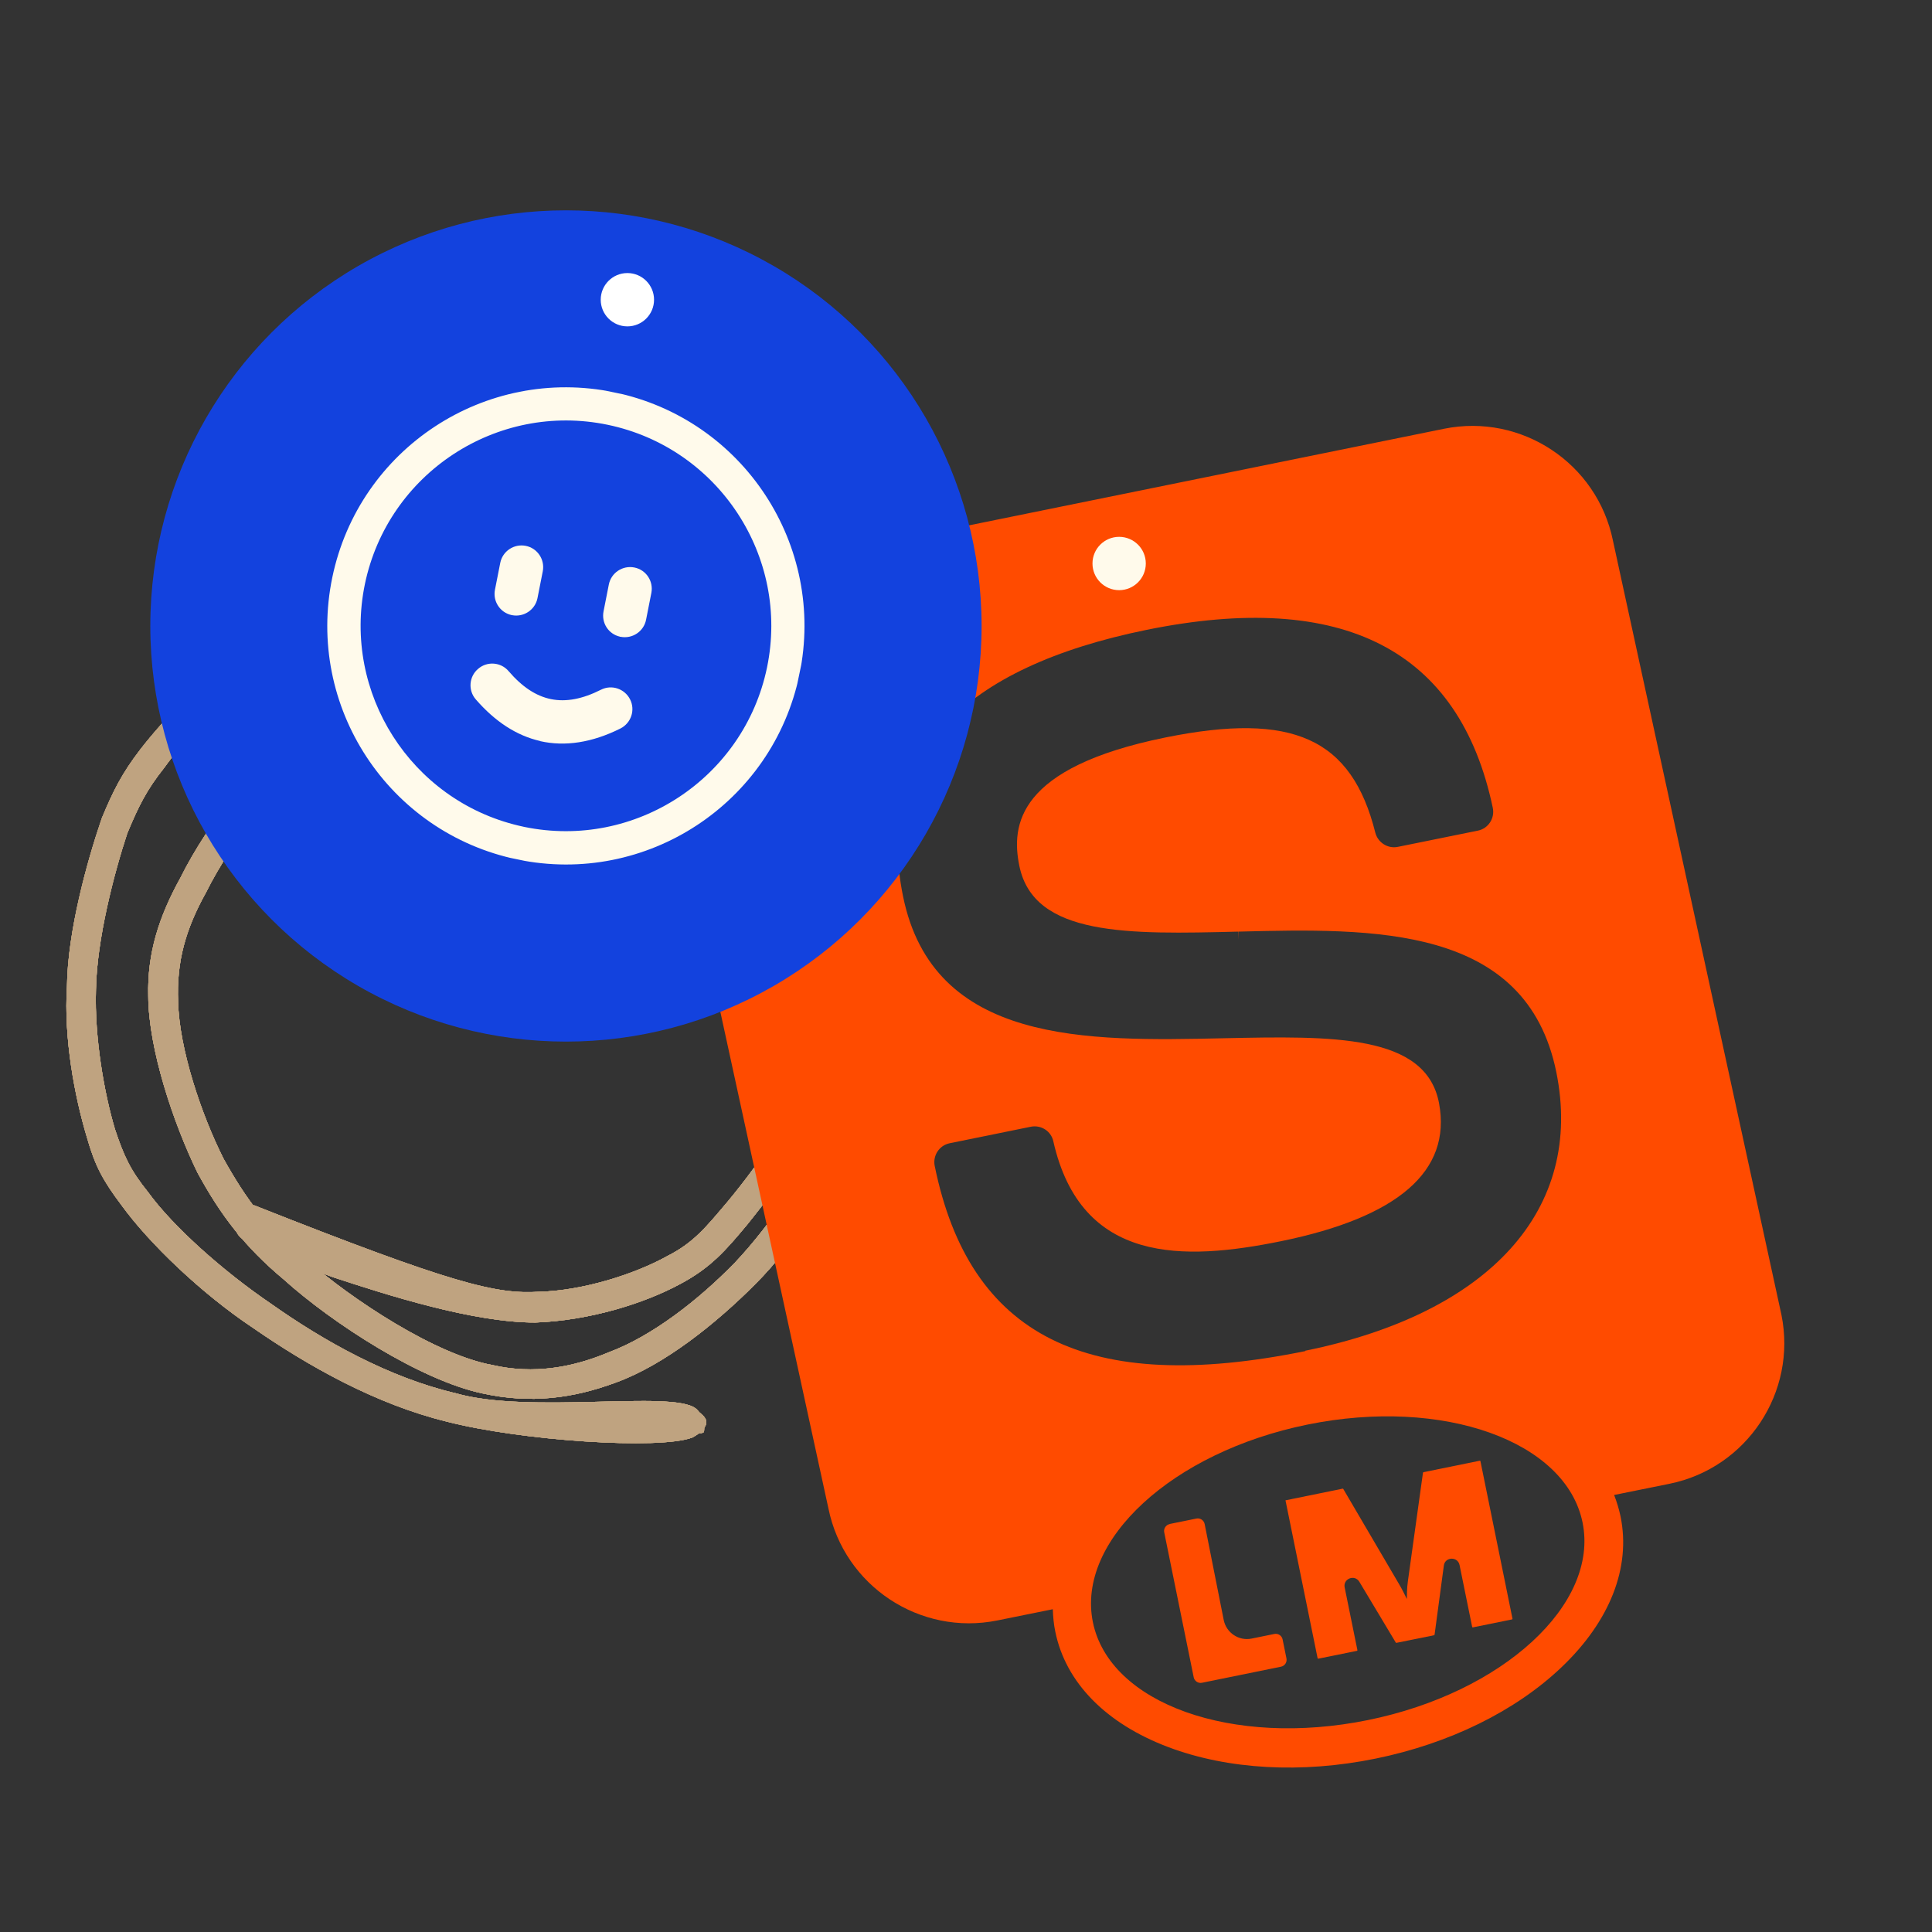 <?xml version="1.0" encoding="UTF-8"?>
<svg id="Layer_1" xmlns="http://www.w3.org/2000/svg" xmlns:xlink="http://www.w3.org/1999/xlink" version="1.1" viewBox="0 0 150 150">
  <rect x="0" y="0" width="150" height="150" fill="#333333" stroke="none"/>
  <!-- Generator: Adobe Illustrator 29.5.1, SVG Export Plug-In . SVG Version: 2.1.0 Build 141)  -->
  <defs>
    <style>
      .st0 {
        fill: none;
      }

      .st1 {
        fill: #1342de;
      }

      .st2 {
        fill: #ff4b00;
      }

      .st3 {
        clip-path: url(#clippath-11);
      }

      .st4 {
        clip-path: url(#clippath-10);
      }

      .st5 {
        clip-path: url(#clippath-12);
      }

      .st6 {
        clip-path: url(#clippath-1);
      }

      .st7 {
        clip-path: url(#clippath-3);
      }

      .st8 {
        clip-path: url(#clippath-4);
      }

      .st9 {
        clip-path: url(#clippath-2);
      }

      .st10 {
        clip-path: url(#clippath-7);
      }

      .st11 {
        clip-path: url(#clippath-6);
      }

      .st12 {
        clip-path: url(#clippath-9);
      }

      .st13 {
        clip-path: url(#clippath-8);
      }

      .st14 {
        clip-path: url(#clippath-5);
      }

      .st15 {
        fill: #fff;
      }

      .st16 {
        fill: #bfa380;
      }

      .st17 {
        fill: #fffaeb;
      }

      .st18 {
        clip-path: url(#clippath);
      }
    </style>
    <clipPath id="clippath">
      <path class="st16" d="M19.71,93.57c15.46,6.12,18.82,6.94,22.18,6.72,3.29-.08,7.34-1.33,9.94-2.78,2.05-1.04,3.01-2.27,4.65-4.2,2.53-3.03,6.56-8.74,8.12-13.27,1.5-4.05,2.37-8.58,1.68-12.36-.7-3.43-2.77-6.85-5.04-9.52-2.2-2.46-5.44-4.58-8.73-5.87-3.3-1.29-7.42-1.97-11.39-1.54-4.73.56-10.76,3.05-14.87,6.15-4.24,3.03-8.27,8.4-10.25,12.38-1.57,2.82-2.31,5.36-2.17,8.51.08,3.64,1.81,8.78,3.54,12.2,1.72,3.08,3.45,5.48,6.41,7.8,3.58,3.14,10.04,7.38,14.44,8.19,3.23.74,6.24.19,9.05-.99,3.36-1.25,6.98-4.07,9.79-6.96,2.87-3.03,5.74-7.43,7.1-10.52.95-1.92,1.36-3.09,1.56-5.22.27-2.95-.02-7.55-1.48-10.84-1.73-3.77-4.76-6.98-8.4-9.99-5.02-4.03-13.96-8.81-19.79-10.5-4.12-1.02-8.1-.93-11.05-.51-1.92.42-3.09.7-4.8,1.73-2.33,1.59-5.75,5.03-7.45,7.43-1.37,1.72-1.98,2.96-2.87,5.09-1.02,3.09-2.37,8.24-2.43,12.15-.12,3.71.64,8.03,1.48,10.84.69,2.06,1.18,3.15,2.56,4.86,1.93,2.67,5.85,6.16,9.56,8.68,4.06,2.87,9.14,5.73,14.36,6.95,5.7,1.63,16.74-.26,18.6,1.17.62.48.76,1.58.62,1.85-.27.21-1.78.14-1.92-.27-.21-.27.41-1.51.82-1.65.34,0,1.37.68,1.31,1.16,0,.34-.41.82-1.09,1.17-2.53.97-13.31.25-19.08-1.24-5.49-1.35-10.72-4.29-15.05-7.29-3.99-2.66-8.05-6.56-10.18-9.5-1.45-1.92-2.07-3.08-2.69-5.27-.97-3.22-1.81-7.75-1.55-11.73.05-4.25,1.55-9.68,2.7-13.04.88-2.13,1.57-3.5,3-5.36,1.91-2.48,5.81-6.54,8.48-8.12,1.92-1.1,3.36-1.59,5.55-1.87,3.09-.35,7.48-.57,11.8.72,6.18,1.7,15.53,6.67,20.62,10.91,4.06,3.21,7.36,6.91,8.96,10.95,1.73,3.77,1.95,8.84,1.69,12.14-.27,2.26-.81,3.71-1.83,5.77-1.43,3.23-4.43,7.91-7.51,11s-7.05,6.27-10.82,7.65c-3.36,1.25-6.65,1.67-10.36.86-4.81-1.01-11.68-5.45-15.47-8.87-3.03-2.53-4.89-4.99-6.68-8.28-1.87-3.84-3.8-9.59-3.82-13.71-.08-3.29.8-6.11,2.51-9.2,2.11-4.26,6.49-9.97,11-13.21,4.52-3.24,10.96-5.87,16.03-6.43,4.39-.56,8.92.31,12.63,1.81,3.57,1.43,6.87,3.75,9.42,6.56,2.48,2.94,4.76,6.98,5.46,10.75.63,4.25-.24,9.13-1.88,13.45-1.7,4.81-6,10.72-8.67,14.02-1.71,2.06-2.87,3.37-5.2,4.61-2.81,1.52-7.06,2.84-11.24,2.99-4.8.02-11.6-2.16-15.72-3.52-3.02-1.16-7.07-2.31-7.49-3.54-.14-.75,1.37-2.06,1.37-2.06Z"/>
    </clipPath>
    <clipPath id="clippath-1">
      <rect class="st16" x="4.77" y="45.19" width="63.53" height="63.78" transform="translate(-48.75 75.56) rotate(-63.62)"/>
    </clipPath>
    <clipPath id="clippath-2">
      <rect class="st16" x="4.79" y="45.19" width="63.5" height="63.75" transform="translate(-48.73 75.56) rotate(-63.62)"/>
    </clipPath>
    <clipPath id="clippath-3">
      <path class="st16" d="M19.71,93.57c15.46,6.12,18.82,6.94,22.18,6.72,3.29-.08,7.34-1.33,9.94-2.78,2.05-1.04,3.01-2.27,4.65-4.2,2.53-3.03,6.56-8.74,8.12-13.27,1.5-4.05,2.37-8.58,1.68-12.36-.7-3.43-2.77-6.85-5.04-9.52-2.2-2.46-5.44-4.58-8.73-5.87-3.3-1.29-7.42-1.97-11.39-1.54-4.73.56-10.76,3.05-14.87,6.15-4.24,3.03-8.27,8.4-10.25,12.38-1.57,2.82-2.31,5.36-2.17,8.51.08,3.64,1.81,8.78,3.54,12.2,1.72,3.08,3.45,5.48,6.41,7.8,3.58,3.14,10.04,7.38,14.44,8.19,3.23.74,6.24.19,9.05-.99,3.36-1.25,6.98-4.07,9.79-6.96,2.87-3.03,5.74-7.43,7.1-10.52.95-1.92,1.36-3.09,1.56-5.22.27-2.95-.02-7.55-1.48-10.84-1.73-3.77-4.76-6.98-8.4-9.99-5.02-4.03-13.96-8.81-19.79-10.5-4.12-1.02-8.1-.93-11.05-.51-1.92.42-3.09.7-4.8,1.73-2.33,1.59-5.75,5.03-7.45,7.43-1.37,1.72-1.98,2.96-2.87,5.09-1.02,3.09-2.37,8.24-2.43,12.15-.12,3.71.64,8.03,1.48,10.84.69,2.06,1.18,3.15,2.56,4.86,1.93,2.67,5.85,6.16,9.56,8.68,4.06,2.87,9.14,5.73,14.36,6.95,5.7,1.63,16.74-.26,18.6,1.17.62.48.76,1.58.62,1.85-.27.21-1.78.14-1.92-.27-.21-.27.41-1.51.82-1.65.34,0,1.37.68,1.31,1.16,0,.34-.41.82-1.09,1.17-2.53.97-13.31.25-19.08-1.24-5.49-1.35-10.72-4.29-15.05-7.29-3.99-2.66-8.05-6.56-10.18-9.5-1.45-1.92-2.07-3.08-2.69-5.27-.97-3.22-1.81-7.75-1.55-11.73.05-4.25,1.55-9.68,2.7-13.04.88-2.13,1.57-3.5,3-5.36,1.91-2.48,5.81-6.54,8.48-8.12,1.92-1.1,3.36-1.59,5.55-1.87,3.09-.35,7.48-.57,11.8.72,6.18,1.7,15.53,6.67,20.62,10.91,4.06,3.21,7.36,6.91,8.96,10.95,1.73,3.77,1.95,8.84,1.69,12.14-.27,2.26-.81,3.71-1.83,5.77-1.43,3.23-4.43,7.91-7.51,11s-7.05,6.27-10.82,7.65c-3.36,1.25-6.65,1.67-10.36.86-4.81-1.01-11.68-5.45-15.47-8.87-3.03-2.53-4.89-4.99-6.68-8.28-1.87-3.84-3.8-9.59-3.82-13.71-.08-3.29.8-6.11,2.51-9.2,2.11-4.26,6.49-9.97,11-13.21,4.52-3.24,10.96-5.87,16.03-6.43,4.39-.56,8.92.31,12.63,1.81,3.57,1.43,6.87,3.75,9.42,6.56,2.48,2.94,4.76,6.98,5.46,10.75.63,4.25-.24,9.13-1.88,13.45-1.7,4.81-6,10.72-8.67,14.02-1.71,2.06-2.87,3.37-5.2,4.61-2.81,1.52-7.06,2.84-11.24,2.99-4.8.02-11.6-2.16-15.72-3.52-3.02-1.16-7.07-2.31-7.49-3.54-.14-.75,1.37-2.06,1.37-2.06Z"/>
    </clipPath>
    <clipPath id="clippath-4">
      <rect class="st0" x="11.66" y="16.33" width="64.54" height="64.54" transform="translate(-13.24 80.58) rotate(-77.11)"/>
    </clipPath>
    <clipPath id="clippath-5">
      <circle class="st0" cx="43.94" cy="48.6" r="32.27"/>
    </clipPath>
    <clipPath id="clippath-6">
      <rect class="st0" x="11.66" y="16.32" width="64.56" height="64.56" transform="translate(-13.24 80.58) rotate(-77.11)"/>
    </clipPath>
    <clipPath id="clippath-7">
      <rect class="st0" x="11.66" y="16.33" width="64.54" height="64.54" transform="translate(-13.24 80.58) rotate(-77.11)"/>
    </clipPath>
    <clipPath id="clippath-8">
      <circle class="st0" cx="43.94" cy="48.6" r="32.27"/>
    </clipPath>
    <clipPath id="clippath-9">
      <rect class="st0" x="25.41" y="30.07" width="37.05" height="37.05" transform="translate(-13.48 80.15) rotate(-76.68)"/>
    </clipPath>
    <clipPath id="clippath-10">
      <rect class="st0" x="25.42" y="30.07" width="37.03" height="37.03" transform="translate(-12.57 81.74) rotate(-78.28)"/>
    </clipPath>
    <clipPath id="clippath-11">
      <rect class="st0" x="25.41" y="30.07" width="37.04" height="37.04" transform="translate(-12.57 81.75) rotate(-78.28)"/>
    </clipPath>
    <clipPath id="clippath-12">
      <path class="st0" d="M47.7,30.46c-10.02-2.08-19.82,4.36-21.9,14.37-2.08,10.02,4.36,19.82,14.37,21.9,10.02,2.08,19.82-4.36,21.9-14.37,2.08-10.02-4.36-19.82-14.37-21.9Z"/>
    </clipPath>
  </defs>
  <g>
    <path class="st16" d="M19.71,93.57c15.46,6.12,18.82,6.94,22.18,6.72,3.29-.08,7.34-1.33,9.94-2.78,2.05-1.04,3.01-2.27,4.65-4.2,2.53-3.03,6.56-8.74,8.12-13.27,1.5-4.05,2.37-8.58,1.68-12.36-.7-3.43-2.77-6.85-5.04-9.52-2.2-2.46-5.44-4.58-8.73-5.87-3.3-1.29-7.42-1.97-11.39-1.54-4.73.56-10.76,3.05-14.87,6.15-4.24,3.03-8.27,8.4-10.25,12.38-1.57,2.82-2.31,5.36-2.17,8.51.08,3.64,1.81,8.78,3.54,12.2,1.72,3.08,3.45,5.48,6.41,7.8,3.58,3.14,10.04,7.38,14.44,8.19,3.23.74,6.24.19,9.05-.99,3.36-1.25,6.98-4.07,9.79-6.96,2.87-3.03,5.74-7.43,7.1-10.52.95-1.92,1.36-3.09,1.56-5.22.27-2.95-.02-7.55-1.48-10.84-1.73-3.77-4.76-6.98-8.4-9.99-5.02-4.03-13.96-8.81-19.79-10.5-4.12-1.02-8.1-.93-11.05-.51-1.92.42-3.09.7-4.8,1.73-2.33,1.59-5.75,5.03-7.45,7.43-1.37,1.72-1.98,2.96-2.87,5.09-1.02,3.09-2.37,8.24-2.43,12.15-.12,3.71.64,8.03,1.48,10.84.69,2.06,1.18,3.15,2.56,4.86,1.93,2.67,5.85,6.16,9.56,8.68,4.06,2.87,9.14,5.73,14.36,6.95,5.7,1.63,16.74-.26,18.6,1.17.62.48.76,1.58.62,1.85-.27.21-1.78.14-1.92-.27-.21-.27.41-1.51.82-1.65.34,0,1.37.68,1.31,1.16,0,.34-.41.82-1.09,1.17-2.53.97-13.31.25-19.08-1.24-5.49-1.35-10.72-4.29-15.05-7.29-3.99-2.66-8.05-6.56-10.18-9.5-1.45-1.92-2.07-3.08-2.69-5.27-.97-3.22-1.81-7.75-1.55-11.73.05-4.25,1.55-9.68,2.7-13.04.88-2.13,1.57-3.5,3-5.36,1.91-2.48,5.81-6.54,8.48-8.12,1.92-1.1,3.36-1.59,5.55-1.87,3.09-.35,7.48-.57,11.8.72,6.18,1.7,15.53,6.67,20.62,10.91,4.06,3.21,7.36,6.91,8.96,10.95,1.73,3.77,1.95,8.84,1.69,12.14-.27,2.26-.81,3.71-1.83,5.77-1.43,3.23-4.43,7.91-7.51,11s-7.05,6.27-10.82,7.65c-3.36,1.25-6.65,1.67-10.36.86-4.81-1.01-11.68-5.45-15.47-8.87-3.03-2.53-4.89-4.99-6.68-8.28-1.87-3.84-3.8-9.59-3.82-13.71-.08-3.29.8-6.11,2.51-9.2,2.11-4.26,6.49-9.97,11-13.21,4.52-3.24,10.96-5.87,16.03-6.43,4.39-.56,8.92.31,12.63,1.81,3.57,1.43,6.87,3.75,9.42,6.56,2.48,2.94,4.76,6.98,5.46,10.75.63,4.25-.24,9.13-1.88,13.45-1.7,4.81-6,10.72-8.67,14.02-1.71,2.06-2.87,3.37-5.2,4.61-2.81,1.52-7.06,2.84-11.24,2.99-4.8.02-11.6-2.16-15.72-3.52-3.02-1.16-7.07-2.31-7.49-3.54-.14-.75,1.37-2.06,1.37-2.06Z"/>
    <g class="st18">
      <g>
        <rect class="st16" x="4.77" y="45.19" width="63.53" height="63.78" transform="translate(-48.75 75.56) rotate(-63.62)"/>
        <g class="st6">
          <g>
            <rect class="st16" x="4.79" y="45.19" width="63.5" height="63.75" transform="translate(-48.73 75.56) rotate(-63.62)"/>
            <g class="st9">
              <g>
                <path class="st16" d="M19.71,93.57c15.46,6.12,18.82,6.94,22.18,6.72,3.29-.08,7.34-1.33,9.94-2.78,2.05-1.04,3.01-2.27,4.65-4.2,2.53-3.03,6.56-8.74,8.12-13.27,1.5-4.05,2.37-8.58,1.68-12.36-.7-3.43-2.77-6.85-5.04-9.52-2.2-2.46-5.44-4.58-8.73-5.87-3.3-1.29-7.42-1.97-11.39-1.54-4.73.56-10.76,3.05-14.87,6.15-4.24,3.03-8.27,8.4-10.25,12.38-1.57,2.82-2.31,5.36-2.17,8.51.08,3.64,1.81,8.78,3.54,12.2,1.72,3.08,3.45,5.48,6.41,7.8,3.58,3.14,10.04,7.38,14.44,8.19,3.23.74,6.24.19,9.05-.99,3.36-1.25,6.98-4.07,9.79-6.96,2.87-3.03,5.74-7.43,7.1-10.52.95-1.92,1.36-3.09,1.56-5.22.27-2.95-.02-7.55-1.48-10.84-1.73-3.77-4.76-6.98-8.4-9.99-5.02-4.03-13.96-8.81-19.79-10.5-4.12-1.02-8.1-.93-11.05-.51-1.92.42-3.09.7-4.8,1.73-2.33,1.59-5.75,5.03-7.45,7.43-1.37,1.72-1.98,2.96-2.87,5.09-1.02,3.09-2.37,8.24-2.43,12.15-.12,3.71.64,8.03,1.48,10.84.69,2.06,1.18,3.15,2.56,4.86,1.93,2.67,5.85,6.16,9.56,8.68,4.06,2.87,9.14,5.73,14.36,6.95,5.7,1.63,16.74-.26,18.6,1.17.62.48.76,1.58.62,1.85-.27.21-1.78.14-1.92-.27-.21-.27.41-1.51.82-1.65.34,0,1.37.68,1.31,1.16,0,.34-.41.82-1.09,1.17-2.53.97-13.31.25-19.08-1.24-5.49-1.35-10.72-4.29-15.05-7.29-3.99-2.66-8.05-6.56-10.18-9.5-1.45-1.92-2.07-3.08-2.69-5.27-.97-3.22-1.81-7.75-1.55-11.73.05-4.25,1.55-9.68,2.7-13.04.88-2.13,1.57-3.5,3-5.36,1.91-2.48,5.81-6.54,8.48-8.12,1.92-1.1,3.36-1.59,5.55-1.87,3.09-.35,7.48-.57,11.8.72,6.18,1.7,15.53,6.67,20.62,10.91,4.06,3.21,7.36,6.91,8.96,10.95,1.73,3.77,1.95,8.84,1.69,12.14-.27,2.26-.81,3.71-1.83,5.77-1.43,3.23-4.43,7.91-7.51,11s-7.05,6.27-10.82,7.65c-3.36,1.25-6.65,1.67-10.36.86-4.81-1.01-11.68-5.45-15.47-8.87-3.03-2.53-4.89-4.99-6.68-8.28-1.87-3.84-3.8-9.59-3.82-13.71-.08-3.29.8-6.11,2.51-9.2,2.11-4.26,6.49-9.97,11-13.21,4.52-3.24,10.96-5.87,16.03-6.43,4.39-.56,8.92.31,12.63,1.81,3.57,1.43,6.87,3.75,9.42,6.56,2.48,2.94,4.76,6.98,5.46,10.75.63,4.25-.24,9.13-1.88,13.45-1.7,4.81-6,10.72-8.67,14.02-1.71,2.06-2.87,3.37-5.2,4.61-2.81,1.52-7.06,2.84-11.24,2.99-4.8.02-11.6-2.16-15.72-3.52-3.02-1.16-7.07-2.31-7.49-3.54-.14-.75,1.37-2.06,1.37-2.06Z"/>
                <g class="st7">
                  <rect class="st16" x="-107.49" y="-103.41" width="288.33" height="360.42" transform="translate(37.94 -8.3) rotate(26.38)"/>
                </g>
              </g>
            </g>
          </g>
        </g>
      </g>
    </g>
  </g>
  <g>
    <g>
      <g>
        <path class="st2" d="M90.82,118.32l2.07-.42c.29-.06.58.13.64.43l1.48,7.45c.2.99,1.17,1.64,2.16,1.44l1.77-.36c.29-.06.58.13.64.42l.3,1.48c.06.29-.13.58-.42.64l-6.14,1.25c-.29.06-.58-.13-.64-.42l-2.29-11.26c-.06-.29.13-.58.42-.64Z"/>
        <path class="st2" d="M99.83,116.48l4.41-.9s.04,0,.05.02l4.28,7.3c.24.39.55,1.01.66,1.25,0-.26,0-.86.08-1.4l1.17-8.41s.02-.03.04-.04l4.37-.89s.05.01.05.03l2.49,12.24s-.01.05-.03.05l-3.05.62s-.05-.01-.05-.03l-.98-4.81c-.14-.68-1.13-.65-1.22.04l-.72,5.37s-.02.03-.04.04l-2.92.59s-.04,0-.05-.02l-2.83-4.72c-.36-.6-1.28-.24-1.14.44l.99,4.87s-.01.05-.03.05l-3.01.61s-.05-.01-.05-.03l-2.49-12.24s.01-.05.03-.05Z"/>
      </g>
      <path class="st2" d="M112.11,33.29l-52.18,10.61c-6.01,1.22-9.91,7.11-8.69,13.12l13.08,60.1c1.22,6.01,7.11,9.91,13.12,8.69l4.3-.87c.02.58.07,1.16.19,1.73.8,3.96,3.93,7.15,8.79,8.98,4.62,1.74,10.33,2.06,16.07.89s10.87-3.69,14.45-7.1c3.76-3.58,5.39-7.74,4.58-11.7-.12-.57-.29-1.13-.5-1.67l4.3-.87c6.01-1.22,9.91-7.11,8.69-13.12l-13.08-60.1c-1.22-6.01-7.11-9.91-13.12-8.69ZM106.19,133.55c-10.5,2.13-20.05-1.27-21.34-7.61-1.29-6.34,6.18-13.21,16.68-15.34s20.05,1.27,21.34,7.61-6.18,13.21-16.68,15.34ZM101.34,104.9c-16.93,3.44-26.07-1.13-28.77-14.38h0c-.16-.81.36-1.6,1.17-1.76l6.29-1.28c.8-.16,1.58.34,1.75,1.13,2.16,9.56,10.14,9.29,17.66,7.76,9.12-1.86,13.26-5.45,12.29-10.7-1-5.4-8.3-5.24-16.76-5.06-10.56.23-22.52.49-24.86-11.03-1.09-5.34.03-9.84,3.33-13.37,3.17-3.39,8.42-5.85,15.59-7.31,15.25-3.1,24.29,1.55,26.87,13.82h0c.17.81-.35,1.61-1.16,1.77l-6.21,1.26c-.78.16-1.55-.33-1.75-1.1-1.84-7.33-6.41-9.4-16.31-7.39-11.5,2.34-11.97,6.81-11.33,9.96,1.12,5.5,8.48,5.32,16.99,5.11l.02.64v-.64c10.47-.26,22.35-.54,24.68,10.9,2.16,10.63-5.12,18.72-19.49,21.64Z"/>
    </g>
    <circle class="st17" cx="86.89" cy="43.75" r="2.07"/>
  </g>
  <g>
    <rect class="st0" x="11.54" y="16.41" width="64.75" height="64.56" transform="translate(-13.35 80.64) rotate(-77.11)"/>
    <g class="st8">
      <g class="st14">
        <g class="st11">
          <g class="st10">
            <g class="st13">
              <path class="st1" d="M19.68,9.94l62.92,14.4-14.4,62.92-62.92-14.4L19.68,9.94Z"/>
            </g>
          </g>
        </g>
      </g>
    </g>
    <g>
      <g class="st12">
        <g class="st4">
          <g class="st3">
            <g class="st5">
              <path class="st17" d="M39.07,69.13c-11.06-2.62-18.11-13.62-15.79-24.81,1.14-5.52,4.37-10.26,9.08-13.35,4.71-3.09,10.34-4.17,15.86-3.02h0c11.4,2.36,18.74,13.55,16.38,24.94-2.36,11.39-13.55,18.74-24.94,16.37-.2-.04-.39-.08-.58-.13ZM47.7,30.46l-.52,2.52c-8.61-1.79-17.06,3.77-18.85,12.37-1.75,8.46,3.58,16.77,11.93,18.75.15.03.29.07.44.1,8.61,1.78,17.06-3.77,18.85-12.37,1.79-8.61-3.77-17.06-12.37-18.85l.52-2.52Z"/>
            </g>
          </g>
        </g>
      </g>
      <path class="st17" d="M48.13,49.43c-.89-.2-1.45-1.07-1.27-1.97l.41-2.08c.18-.91,1.07-1.5,1.98-1.32.92.18,1.5,1.07,1.32,1.98l-.41,2.08c-.18.91-1.07,1.5-1.98,1.32-.02,0-.03,0-.05,0Z"/>
      <path class="st17" d="M39.7,47.75c-.88-.2-1.45-1.07-1.27-1.97l.41-2.08c.18-.91,1.07-1.5,1.98-1.32.91.18,1.5,1.07,1.32,1.98l-.41,2.08c-.18.91-1.07,1.5-1.98,1.32-.02,0-.03,0-.05-.01Z"/>
      <path class="st17" d="M41.93,57.53c-1.81-.41-3.49-1.5-4.99-3.23-.61-.7-.53-1.77.18-2.37.7-.61,1.77-.53,2.37.18,2.09,2.43,4.31,2.88,7.17,1.44.83-.42,1.84-.08,2.26.75.42.83.08,1.84-.75,2.26-2.2,1.1-4.3,1.42-6.24.98Z"/>
    </g>
    <circle class="st15" cx="48.71" cy="23.27" r="2.07"/>
  </g>
</svg>